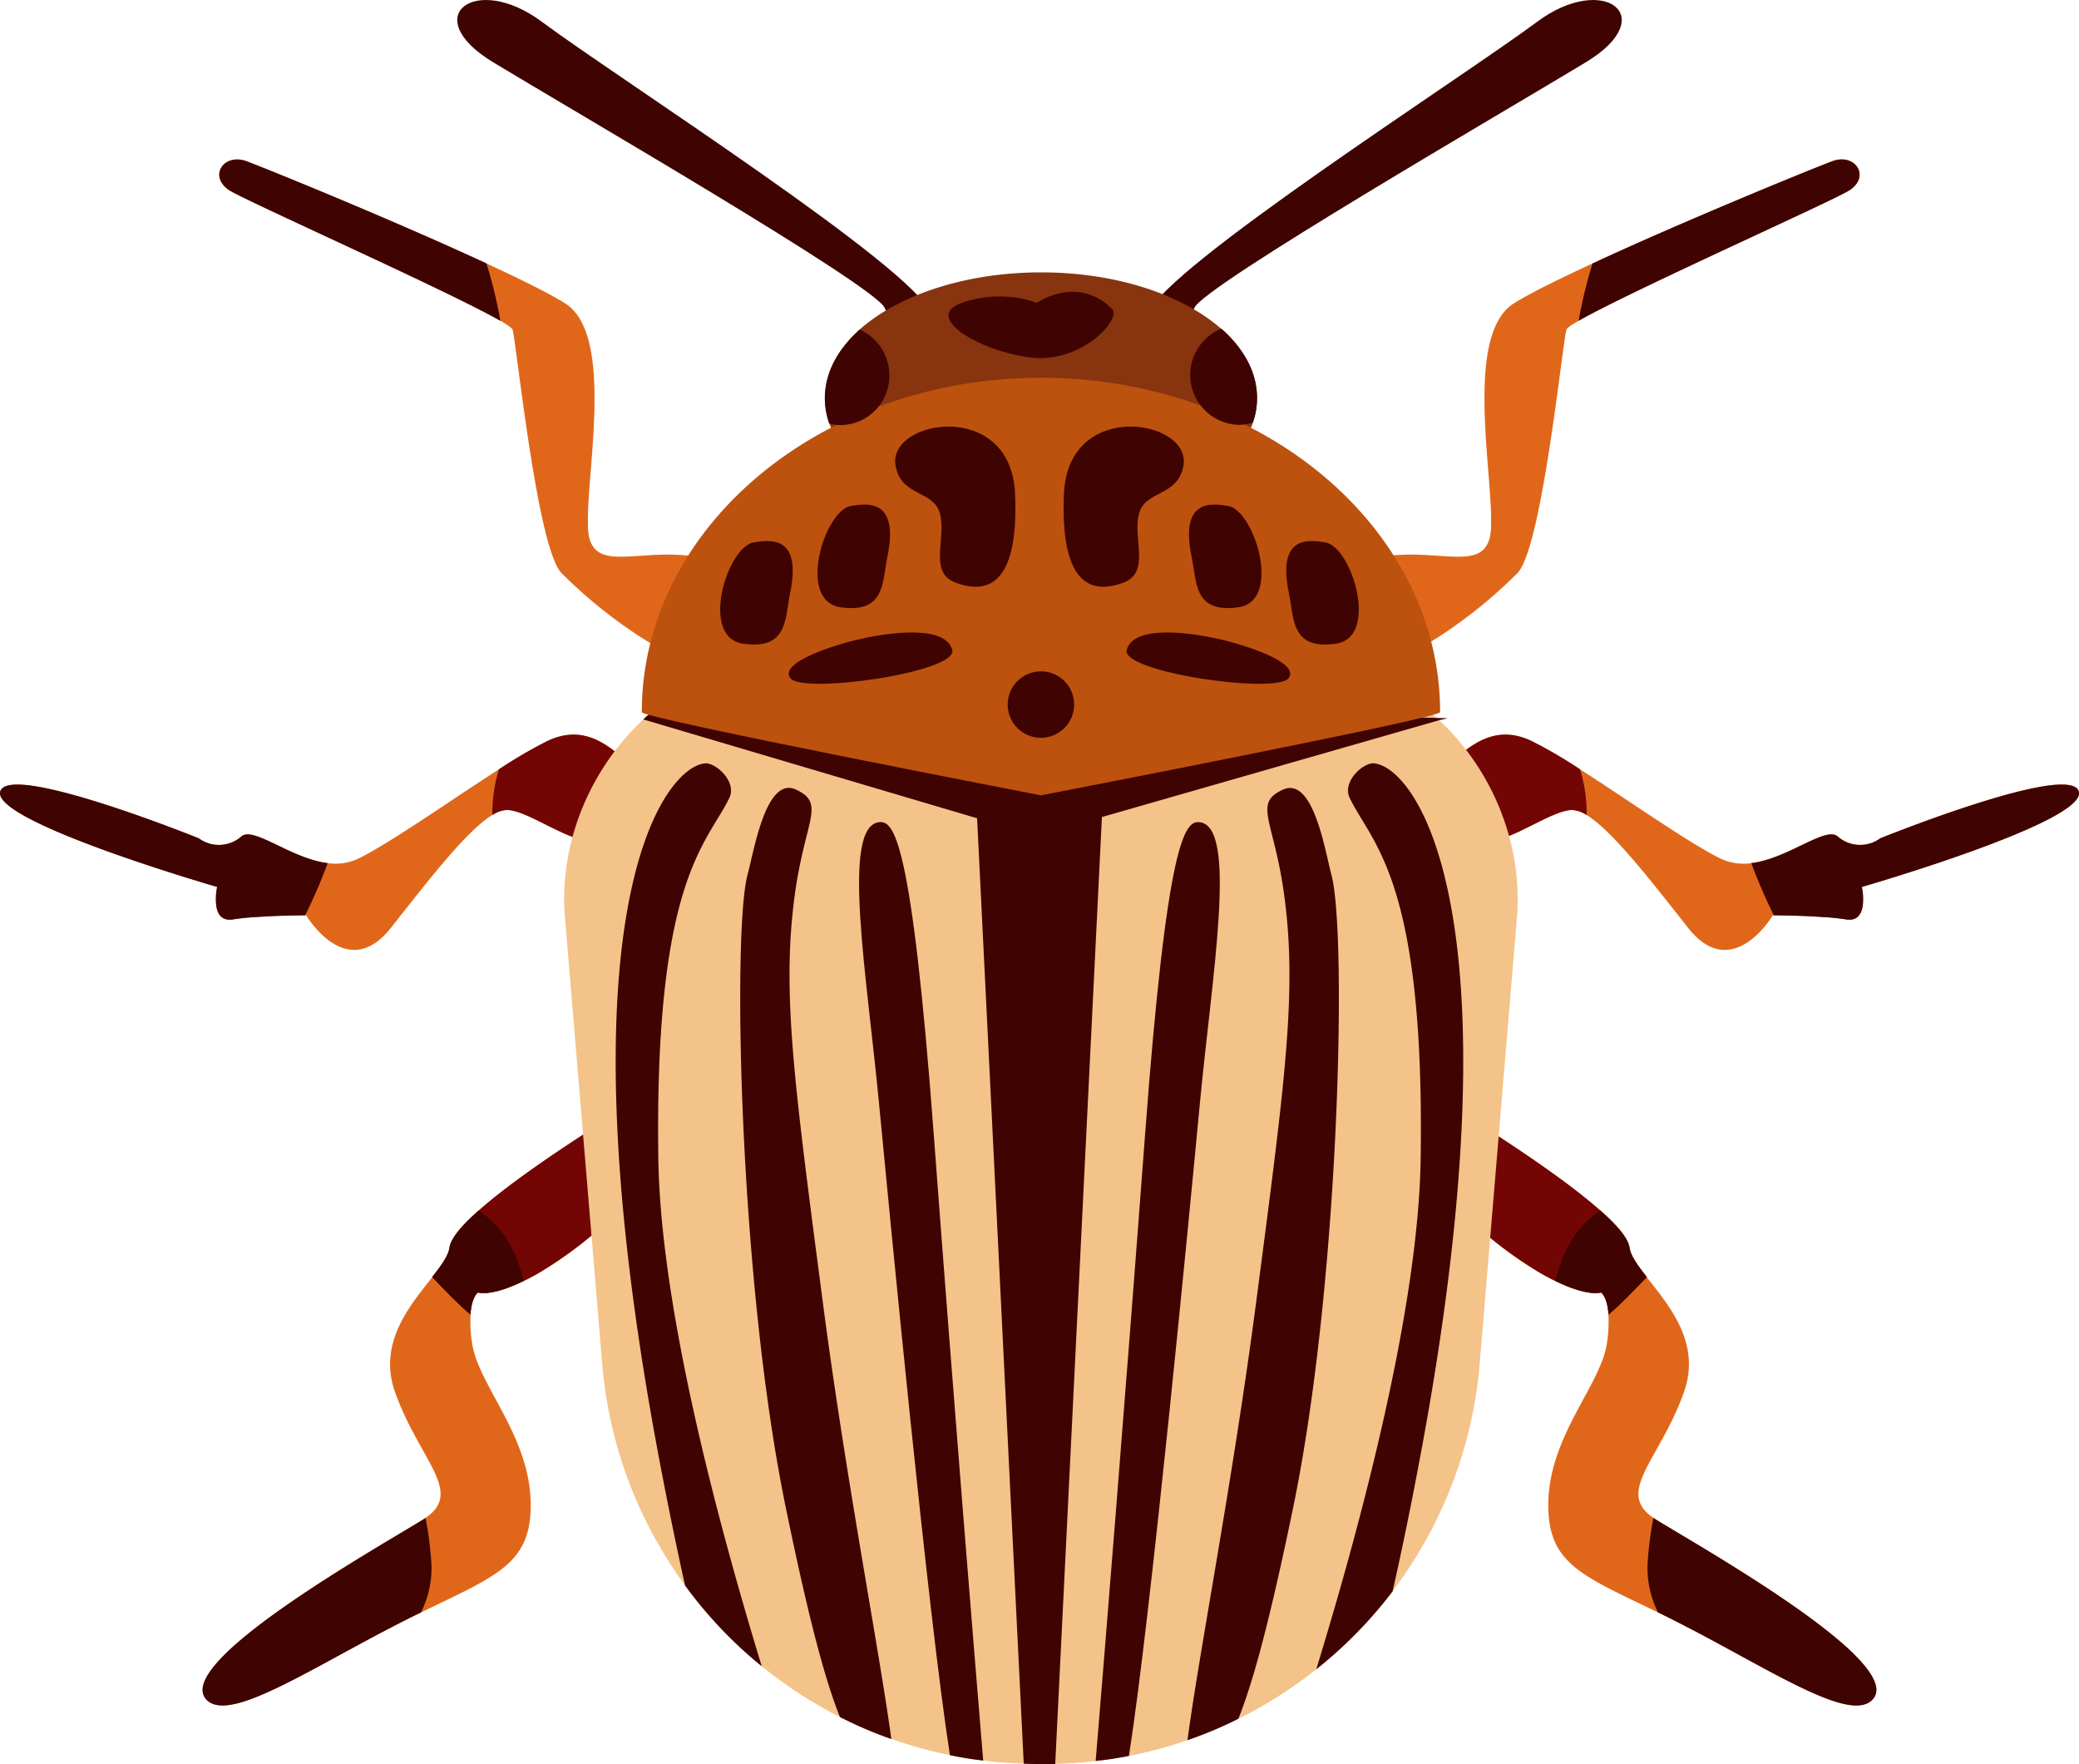 <svg xmlns="http://www.w3.org/2000/svg" width="500" height="424.2" viewBox="0 0 500 424.2">
  <defs>
    <style>
      .cls-1 {
        fill: #e0671a;
      }

      .cls-2 {
        fill: #3f0301;
      }

      .cls-3 {
        fill: #730605;
      }

      .cls-4 {
        fill: #f4c38a;
      }

      .cls-5 {
        fill: #88340f;
      }

      .cls-6 {
        fill: #bd510e;
      }
    </style>
  </defs>
  <title>Colorado beetle</title>
  <g id="Слой_2" data-name="Слой 2">
    <g id="set_insect">
      <g>
        <path class="cls-1" d="M172,134.83s-1,22-6.86,22.89c-2.65.47-7.84-2.26-13.3-6a115,115,0,0,1-16.88-14c-1.21-1.33-2.38-4.48-3.51-8.73-4.21-16.1-7.45-47.45-8.19-49.75-.12-.35-1.17-1.09-2.92-2.11C107.72,69.91,58.55,48.08,55,45.66c-4.91-3.43-1.09-8.93,4.37-6.86C66.74,41.61,96.1,53.65,117,63.36c8.27,3.82,15.21,7.25,18.91,9.59,11.93,7.49,5.07,40.55,5.5,53.26a12.54,12.54,0,0,0,.35,3.28c1.44,5.07,6.12,4.56,12.87,4.13C159.5,133.27,165.46,133,172,134.83Z"/>
        <path class="cls-2" d="M120.35,77.16C107.72,69.91,58.55,48.08,55,45.66c-4.91-3.43-1.09-8.93,4.37-6.86C66.74,41.61,96.1,53.65,117,63.36A113.77,113.77,0,0,1,120.35,77.16Z"/>
        <path class="cls-1" d="M52.22,213.29a14.19,14.19,0,0,0-.2,4.6c.31,1.95,1.33,3.67,4.09,3.2a55.83,55.83,0,0,1,5.85-.58c4.87-.35,10.14-.39,11.42-.39h.27s9.75,16.57,20.43,2.92c8.93-11.31,18.13-23.28,24.33-27.06a7,7,0,0,1,3.47-1.21c5.85,0,18.52,10.72,22.89,6.36S154.06,186,154.06,186c-5.85-4.87-12.16-12.67-22.42-7.8A112.72,112.72,0,0,0,120,185c-11.46,7.33-26,17.62-33.73,21.44a13,13,0,0,1-7.14,1.17,1.14,1.14,0,0,1-.35-.08C70,206.47,61,198.67,58.07,201.13a8.16,8.16,0,0,1-10.25.47S2,183.08.05,190.37,52.22,213.29,52.22,213.29Z"/>
        <path class="cls-3" d="M118.42,196a7,7,0,0,1,3.47-1.21c5.85,0,18.52,10.72,22.89,6.36S154.06,186,154.06,186c-5.85-4.87-12.16-12.67-22.42-7.8A112.72,112.72,0,0,0,120,185,35.2,35.2,0,0,0,118.42,196Z"/>
        <path class="cls-2" d="M52.22,213.29a14.19,14.19,0,0,0-.2,4.6c.31,1.95,1.33,3.67,4.09,3.2a55.83,55.83,0,0,1,5.85-.58c4.87-.35,10.14-.39,11.42-.39a120.85,120.85,0,0,0,5.42-12.55C70,206.47,61,198.67,58.07,201.13a8.16,8.16,0,0,1-10.25.47S2,183.08.05,190.37,52.22,213.29,52.22,213.29Z"/>
        <path class="cls-1" d="M113.18,316.09a32.07,32.07,0,0,0,.35,6.86c1.44,10.21,14.11,22.42,14.11,39,0,14.23-8.31,17-26.4,25.81-3,1.44-6.16,3.08-9.67,4.91C71.26,403.43,54.69,414,49.66,408.73c-8.27-8.77,40.71-36.3,52.17-43.36l.51-.35c9.32-6.28-1.64-14.08-7.37-30.37-4.13-11.77,3.74-20.82,9-27.53,2.14-2.73,3.9-5.11,4.17-7.1,1-6.78,23.86-21.91,36.07-29.71l2.92,22.42a96.4,96.4,0,0,1-18,13.65c-10.25,5.85-14.15,4.41-14.15,4.41S113.45,311.8,113.18,316.09Z"/>
        <path class="cls-2" d="M103.78,376.56a24.11,24.11,0,0,1-2.53,11.19c-3,1.44-6.16,3.08-9.67,4.91C71.26,403.43,54.69,414,49.66,408.73c-8.27-8.77,40.71-36.3,52.17-43.36l.51-.35A83.09,83.09,0,0,1,103.78,376.56Z"/>
        <path class="cls-3" d="M147.14,292.73a96.4,96.4,0,0,1-18,13.65C128,307,127,307.55,126,308c-8,3.94-11.07,2.81-11.07,2.81s-1.52,1-1.79,5.3c-2.69-2.22-5.85-5.54-9.2-9,2.14-2.73,3.9-5.11,4.17-7.1.31-2.22,3-5.42,7-8.89,8-7.1,20.9-15.6,29.09-20.82Z"/>
        <path class="cls-2" d="M126,308c-8,3.94-11.07,2.81-11.07,2.81s-1.52,1-1.79,5.3c-2.69-2.22-5.85-5.54-9.2-9,2.14-2.73,3.9-5.11,4.17-7.1.31-2.22,3-5.42,7-8.89C121.21,295.19,124,300.69,126,308Z"/>
        <path class="cls-1" d="M328,134.83s1,22,6.86,22.89c2.65.47,7.84-2.26,13.3-6a115,115,0,0,0,16.88-14c1.21-1.33,2.38-4.48,3.51-8.73,4.21-16.1,7.45-47.45,8.19-49.75.12-.35,1.17-1.09,2.92-2.11,12.63-7.25,61.8-29.09,65.31-31.5,4.91-3.43,1.09-8.93-4.37-6.86C433.26,41.61,403.9,53.65,383,63.36c-8.27,3.82-15.21,7.25-18.91,9.59-11.93,7.49-5.07,40.55-5.5,53.26a12.51,12.51,0,0,1-.35,3.28c-1.44,5.07-6.12,4.56-12.87,4.13C340.5,133.27,334.54,133,328,134.83Z"/>
        <path class="cls-2" d="M379.65,77.16c12.63-7.25,61.8-29.09,65.31-31.5,4.91-3.43,1.09-8.93-4.37-6.86C433.26,41.61,403.9,53.65,383,63.36A113.67,113.67,0,0,0,379.65,77.16Z"/>
        <path class="cls-1" d="M447.78,213.29a14.19,14.19,0,0,1,.2,4.6c-.31,1.95-1.33,3.67-4.09,3.2a55.82,55.82,0,0,0-5.85-.58c-4.87-.35-10.14-.39-11.42-.39h-.27s-9.75,16.57-20.43,2.92C397,211.73,387.78,199.77,381.58,196a7,7,0,0,0-3.47-1.21c-5.85,0-18.52,10.72-22.89,6.36S345.94,186,345.94,186c5.85-4.87,12.16-12.67,22.42-7.8A112.67,112.67,0,0,1,380,185c11.46,7.33,26,17.62,33.73,21.44a13,13,0,0,0,7.14,1.17,1.14,1.14,0,0,0,.35-.08c8.85-1.09,17.78-8.89,20.74-6.43a8.16,8.16,0,0,0,10.25.47s45.81-18.52,47.76-11.23S447.78,213.29,447.78,213.29Z"/>
        <path class="cls-3" d="M381.58,196a7,7,0,0,0-3.47-1.21c-5.85,0-18.52,10.72-22.89,6.36S345.94,186,345.94,186c5.85-4.87,12.16-12.67,22.42-7.8A112.67,112.67,0,0,1,380,185,35.21,35.21,0,0,1,381.58,196Z"/>
        <path class="cls-2" d="M447.78,213.29a14.19,14.19,0,0,1,.2,4.6c-.31,1.95-1.33,3.67-4.09,3.2a55.82,55.82,0,0,0-5.85-.58c-4.87-.35-10.14-.39-11.42-.39a120.83,120.83,0,0,1-5.42-12.55c8.85-1.09,17.78-8.89,20.74-6.43a8.16,8.16,0,0,0,10.25.47s45.81-18.52,47.76-11.23S447.78,213.29,447.78,213.29Z"/>
        <path class="cls-1" d="M386.82,316.09a32.08,32.08,0,0,1-.35,6.86c-1.44,10.21-14.11,22.42-14.11,39,0,14.23,8.3,17,26.4,25.81,3,1.44,6.16,3.08,9.67,4.91,20.31,10.76,36.88,21.37,41.91,16.06,8.27-8.77-40.7-36.3-52.17-43.36l-.51-.35c-9.32-6.28,1.64-14.08,7.37-30.37,4.13-11.77-3.74-20.82-9-27.53-2.14-2.73-3.9-5.11-4.17-7.1-1-6.78-23.86-21.91-36.06-29.71l-2.92,22.42a96.38,96.38,0,0,0,18,13.65c10.25,5.85,14.15,4.41,14.15,4.41S386.55,311.8,386.82,316.09Z"/>
        <path class="cls-2" d="M396.22,376.56a24.11,24.11,0,0,0,2.53,11.19c3,1.44,6.16,3.08,9.67,4.91,20.31,10.76,36.88,21.37,41.91,16.06,8.27-8.77-40.7-36.3-52.17-43.36l-.51-.35A83,83,0,0,0,396.22,376.56Z"/>
        <path class="cls-3" d="M352.86,292.73a96.38,96.38,0,0,0,18,13.65C372,307,373,307.55,374,308c8,3.94,11.07,2.81,11.07,2.81s1.52,1,1.79,5.3c2.69-2.22,5.85-5.54,9.2-9-2.14-2.73-3.9-5.11-4.17-7.1-.31-2.22-3-5.42-7-8.89-8-7.1-20.9-15.6-29.09-20.82Z"/>
        <path class="cls-2" d="M374,308c8,3.94,11.07,2.81,11.07,2.81s1.52,1,1.79,5.3c2.69-2.22,5.85-5.54,9.2-9-2.14-2.73-3.9-5.11-4.17-7.1-.31-2.22-3-5.42-7-8.89C378.79,295.19,376,300.69,374,308Z"/>
        <path class="cls-4" d="M364.77,221.26l-9,107.81a105.1,105.1,0,0,1-57.94,84.26,96.61,96.61,0,0,1-12.24,5.15,105.2,105.2,0,0,1-14.08,3.78c-2.61.51-5.3.94-8,1.21-3.2.39-6.43.62-9.75.7-.82,0-1.64,0-2.46,0h-1.95c-1.05,0-2.11,0-3.16-.08a88.83,88.83,0,0,1-9.75-.74c-2.73-.31-5.38-.74-8-1.29a100,100,0,0,1-14.08-3.9A99,99,0,0,1,202,412.9a105.1,105.1,0,0,1-57.08-83.83l-9-107.81c-1.72-18.21,5.93-36.26,18.79-48.23a64.49,64.49,0,0,1,5.38-4.41A49.37,49.37,0,0,1,189,159.08H311.66a50.08,50.08,0,0,1,33.88,13.61,6.83,6.83,0,0,1,.58.51C358.92,185.12,366.44,203.13,364.77,221.26Z"/>
        <path class="cls-2" d="M223.82,75.37c-3.9-11-75.22-56.53-93.57-70.18-15.86-11.79-29.89-1.3-11.7,9.75s92.27,53.93,94.22,59.13S223.82,75.37,223.82,75.37Z"/>
        <path class="cls-2" d="M276.18,75.37c3.9-11,75.22-56.53,93.57-70.18,15.86-11.79,29.89-1.3,11.7,9.75s-92.27,53.93-94.22,59.13S276.18,75.37,276.18,75.37Z"/>
        <path class="cls-5" d="M302.32,95.72a17.81,17.81,0,0,1-1,5.89,0,0,0,0,1,0,0c-4.68,13.88-25.73,24.29-50.92,24.29s-46-10.33-50.92-24.1a18.21,18.21,0,0,1-1.05-6.12c0-6.08,3.08-11.74,8.38-16.49h0C216.07,71,232.14,65.5,250.34,65.5s34,5.38,43.36,13.57C299.16,83.83,302.32,89.56,302.32,95.72Z"/>
        <path class="cls-2" d="M233.89,174.42l12.32,249.7c1.05.08,2.11.08,3.16.08h1.95c.82,0,1.64,0,2.46,0L266.1,174.42Z"/>
        <path class="cls-2" d="M348.2,172.72l-2.07.47L249.24,201l-94.55-28a64.49,64.49,0,0,1,5.38-4.41l185.47,4.05Z"/>
        <path class="cls-6" d="M346.35,171.26c0-44.41-43-80.42-96-80.42s-96,36-96,80.42c0,1.47,96,20,96,20S346.35,172.73,346.35,171.26Z"/>
        <path class="cls-2" d="M249.37,72.81a27.43,27.43,0,0,0-18,0c-9.75,3.41,4.39,11.7,16.57,13.16s21.93-9.26,19.49-11.7C259.12,66,249.37,72.81,249.37,72.81Z"/>
        <path class="cls-2" d="M204.65,121.67c-6.33,1-13.16,22.91-2.44,24.37s9.93-6,11.21-12.18C216.34,119.72,208.35,121.08,204.65,121.67Z"/>
        <path class="cls-2" d="M181.25,130.44c-6.33,1-13.16,22.91-2.44,24.37s9.93-6,11.21-12.18C192.95,128.49,185,129.85,181.25,130.44Z"/>
        <path class="cls-2" d="M215.37,111.92c-1.88-11.07,27.78-16.08,28.75,6.82s-7.31,23.88-14.13,21.44-2.36-10.41-3.9-16.57C224.63,117.77,216.67,119.56,215.37,111.92Z"/>
        <path class="cls-2" d="M206.11,153.84c10.56-2.44,21.44-2.92,22.91,2.44S193.09,167,190.1,163.1,201.6,154.88,206.11,153.84Z"/>
        <path class="cls-2" d="M213.89,90.22a11.84,11.84,0,0,1-11.7,12,11,11,0,0,1-2.77-.35,18.21,18.21,0,0,1-1.05-6.12c0-6.08,3.08-11.74,8.38-16.49h0A12,12,0,0,1,213.89,90.22Z"/>
        <path class="cls-2" d="M158.33,278.62c.51,34.47,13.18,83.79,24.87,122.08a103.55,103.55,0,0,1-18.44-19.42c-2.07-9.28-4.21-19.73-6.43-31.5-24.37-130.15,1-165.24,11.23-166.21,2.53-.23,7.72,4.37,5.85,8.3C170,203.06,157.35,211.36,158.33,278.62Z"/>
        <path class="cls-2" d="M214.36,418.2A99.05,99.05,0,0,1,202,412.9c-3.55-8.89-7.41-23.16-12.94-50-11.23-54.08-13-138.53-9.28-152.53,1.56-5.69,4.41-23.9,11.7-20.47s1.95,7.29-.47,26.32c-2.92,22.89,0,44.33,6.82,96.5C203.44,355.78,211.55,397.22,214.36,418.2Z"/>
        <path class="cls-2" d="M236.46,423.38c-2.73-.31-5.38-.74-8-1.29-5.26-33.57-14.5-130.07-17-156.15-2.92-31.19-9.28-67.26,0-68.23,3.51-.39,7.8,3.9,13.14,75.52C229.52,339,234.24,396.56,236.46,423.38Z"/>
        <path class="cls-2" d="M295.35,121.67c6.33,1,13.16,22.91,2.44,24.37s-9.93-6-11.21-12.18C283.66,119.72,291.65,121.08,295.35,121.67Z"/>
        <path class="cls-2" d="M318.75,130.44c6.33,1,13.16,22.91,2.44,24.37s-9.93-6-11.21-12.18C307.05,128.49,315,129.85,318.75,130.44Z"/>
        <path class="cls-2" d="M284.63,111.92c1.88-11.07-27.78-16.08-28.75,6.82s7.31,23.88,14.13,21.44,2.36-10.41,3.9-16.57C275.37,117.77,283.33,119.56,284.63,111.92Z"/>
        <path class="cls-2" d="M293.89,153.84c-10.56-2.44-21.44-2.92-22.91,2.44S306.91,167,309.9,163.1,298.4,154.88,293.89,153.84Z"/>
        <path class="cls-2" d="M302.32,95.72a17.81,17.81,0,0,1-1,5.89,0,0,0,0,1,0,0,11.35,11.35,0,0,1-3.47.55,12,12,0,0,1-4.09-23.12C299.16,83.83,302.32,89.56,302.32,95.72Z"/>
        <path class="cls-2" d="M341.66,349.77c-2.3,12.36-4.56,23.28-6.74,32.91a104.51,104.51,0,0,1-18.36,18.75c11.77-38.4,24.6-88.12,25.11-122.82,1-67.26-11.7-75.56-17.08-86.75-1.87-3.94,3.35-8.54,5.85-8.3C340.68,184.54,366,219.63,341.66,349.77Z"/>
        <path class="cls-2" d="M310.93,362.91c-5.65,27.25-9.55,41.52-13.1,50.41a96.61,96.61,0,0,1-12.24,5.15c2.77-20.9,10.92-62.5,16.57-105.74,6.82-52.17,9.75-73.61,6.82-96.5-2.42-19-7.8-22.93-.47-26.32s10.18,14.78,11.7,20.47C324,224.38,322.16,308.83,310.93,362.91Z"/>
        <path class="cls-2" d="M288.51,265.95c-2.46,26.12-11.74,122.86-17,156.31-2.61.51-5.3.94-8,1.21,2.22-26.82,6.9-84.37,11.85-150.23,5.34-71.62,9.63-75.91,13.14-75.52C297.79,198.69,291.44,234.75,288.51,265.95Z"/>
        <circle class="cls-2" cx="250.34" cy="169.43" r="7.99"/>
      </g>
    </g>
  </g>
</svg>
